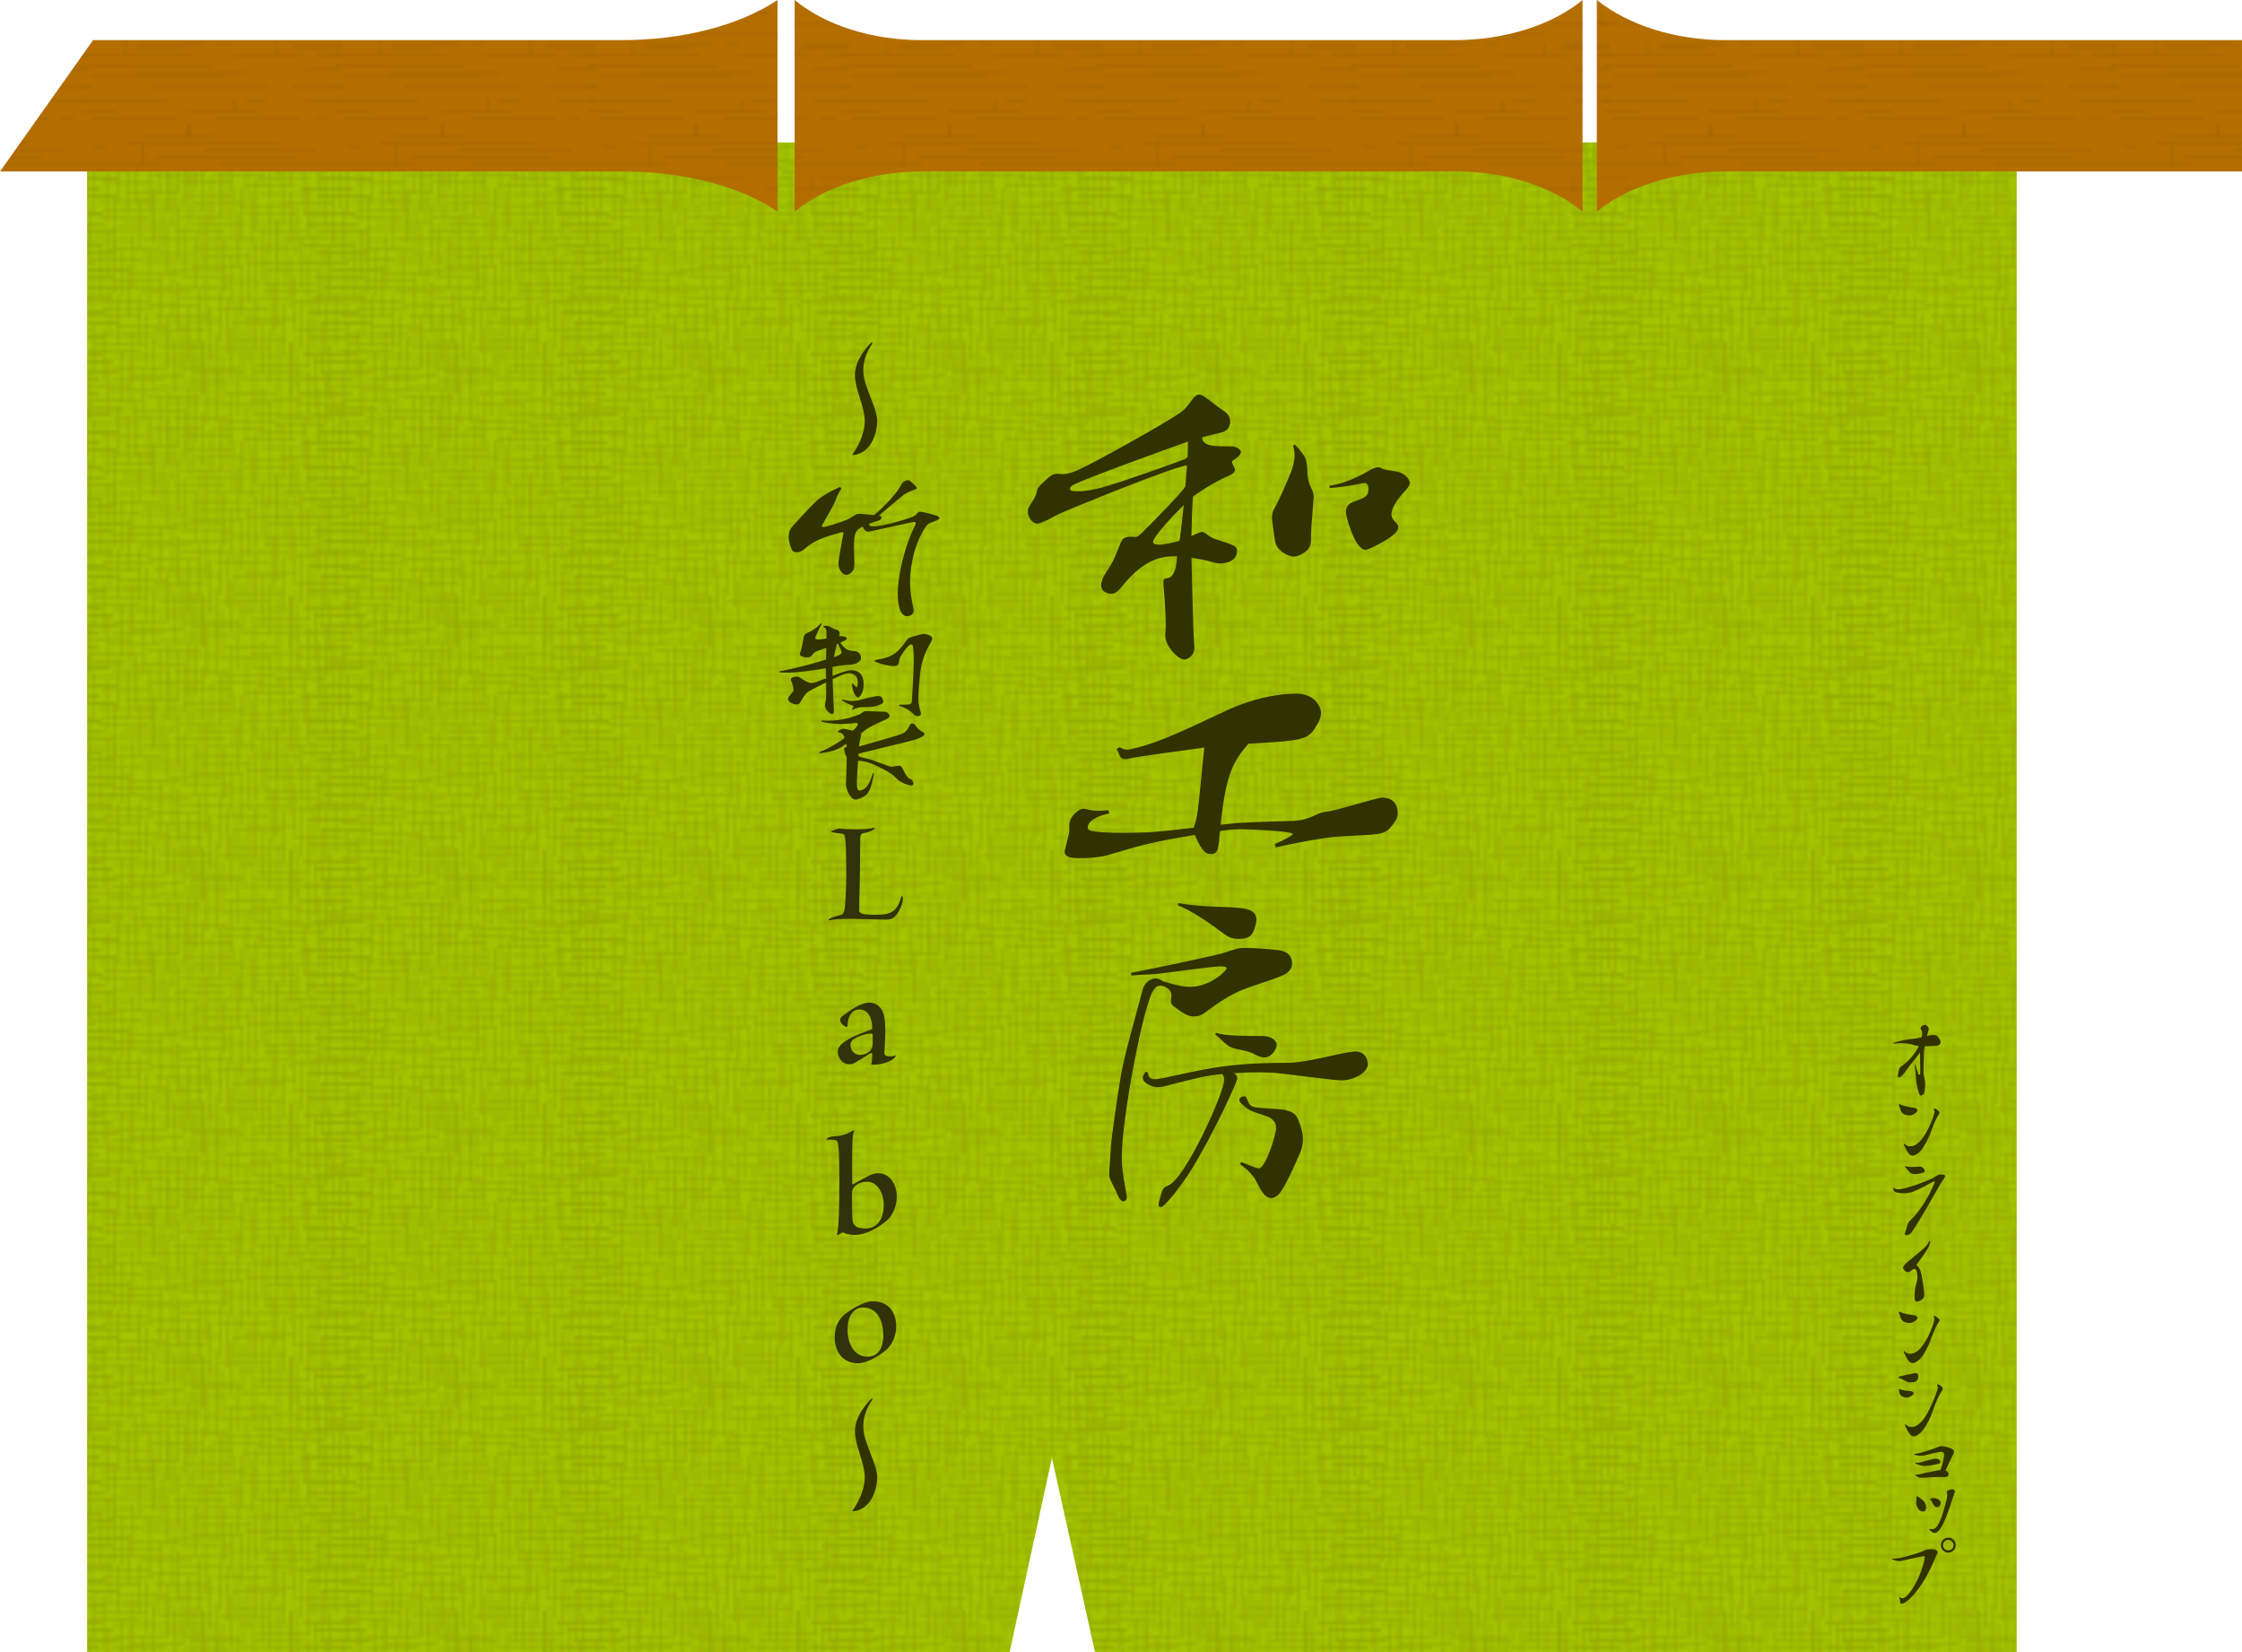 <?xml version="1.0" encoding="UTF-8"?><svg id="_レイヤー_2" xmlns="http://www.w3.org/2000/svg" xmlns:xlink="http://www.w3.org/1999/xlink" viewBox="0 0 636.42 469.03"><defs><style>.cls-1,.cls-2,.cls-3{fill:none;}.cls-4{fill:url(#_麻布);}.cls-4,.cls-5{opacity:.15;}.cls-6{fill:#b46e00;}.cls-7{fill:#32320a;}.cls-8{fill:#323200;}.cls-9{fill:#a4c300;}.cls-2{stroke:#000;stroke-linecap:square;stroke-width:.3px;}.cls-10{fill:url(#_ライン);}.cls-3{stroke:#231815;stroke-width:.5px;}</style><pattern id="_麻布" x="0" y="0" width="72" height="72" patternTransform="translate(-47.95 541.17)" patternUnits="userSpaceOnUse" viewBox="0 0 72 72"><g><rect class="cls-1" x="0" width="72" height="72"/><line class="cls-3" x1="70.33" y1="72.17" x2="85" y2="72.17"/><line class="cls-3" x1="-1.67" y1="72.17" x2="13" y2="72.17"/><g><line class="cls-3" x1="68.5" y1="7" x2="83.16" y2="7"/><line class="cls-3" x1="66.83" y1="13.67" x2="81.5" y2="13.67"/><line class="cls-3" x1="70.33" y1=".17" x2="85" y2=".17"/><line class="cls-3" x1="71.33" y1="31" x2="86" y2="31"/><line class="cls-3" x1="75.83" y1="2.83" x2="61.16" y2="2.83"/><line class="cls-3" x1="79.33" y1="8.33" x2="64.66" y2="8.33"/><line class="cls-3" x1="61.5" y1="16.51" x2="76.16" y2="16.51"/><line class="cls-3" x1="65.16" y1="65.51" x2="79.83" y2="65.51"/><line class="cls-3" x1="61.5" y1="70.18" x2="76.16" y2="70.18"/><line class="cls-3" x1="66.83" y1="68.18" x2="81.5" y2="68.18"/><line class="cls-3" x1="62.16" y1="63.18" x2="76.83" y2="63.18"/><line class="cls-3" x1="66.83" y1="54.51" x2="81.5" y2="54.51"/><line class="cls-3" x1="63.5" y1="58.84" x2="78.16" y2="58.84"/><line class="cls-3" x1="77" y1="23.33" x2="62.33" y2="23.33"/><line class="cls-3" x1="77.5" y1="26.83" x2="62.83" y2="26.83"/><line class="cls-3" x1="80.5" y1="28.83" x2="65.83" y2="28.83"/><line class="cls-3" x1="66.16" y1="18.67" x2="80.83" y2="18.67"/><line class="cls-3" x1="76.66" y1="32.84" x2="62" y2="32.84"/><line class="cls-3" x1="80.66" y1="34.84" x2="66" y2="34.84"/><line class="cls-3" x1="75" y1="37.17" x2="60.33" y2="37.17"/><line class="cls-3" x1="63.16" y1="51.51" x2="77.83" y2="51.51"/><line class="cls-3" x1="65.16" y1="47.17" x2="79.83" y2="47.17"/><line class="cls-3" x1="65.16" y1="41.84" x2="79.83" y2="41.84"/><line class="cls-3" x1="67.83" y1="44.51" x2="82.5" y2="44.51"/><line class="cls-3" x1="69.83" y1="39.51" x2="84.5" y2="39.51"/></g><g><line class="cls-3" x1="9.67" y1="5.67" x2="9.67" y2="20.33"/><line class="cls-3" x1="12.17" y1="8.67" x2="12.17" y2="23.34"/><line class="cls-3" x1="8.5" y1="18.33" x2="8.5" y2="33"/><line class="cls-3" x1="15.83" y1="18.67" x2="15.83" y2="33.34"/><line class="cls-3" x1="6.17" y1="11.67" x2="6.17" y2="26.34"/><line class="cls-3" x1="18.17" y1="8.67" x2="18.17" y2="23.34"/><line class="cls-3" x1="23.67" y1="8.67" x2="23.67" y2="23.34"/><line class="cls-3" x1="25" y1="12.33" x2="25" y2="27"/><line class="cls-3" x1="21.17" y1="3.17" x2="21.17" y2="17.83"/><line class="cls-3" x1="14.67" y1="5.17" x2="14.67" y2="19.83"/><line class="cls-3" x1="1.17" y1="11" x2="15.83" y2="11"/><line class="cls-3" x1="-3.5" y1="7" x2="11.17" y2="7"/><line class="cls-3" x1="-5.17" y1="13.67" x2="9.5" y2="13.67"/><line class="cls-3" x1="13.17" y1="7.33" x2="27.83" y2="7.33"/><line class="cls-3" x1="8" y1="9.17" x2="22.67" y2="9.17"/><line class="cls-3" x1="11.67" y1="17.34" x2="26.33" y2="17.34"/><line class="cls-3" x1="5" y1="14.83" x2="19.67" y2="14.83"/><line class="cls-3" x1="38.5" y1="10" x2="38.5" y2="24.67"/><line class="cls-3" x1="36" y1="13" x2="36" y2="27.67"/><line class="cls-3" x1="42" y1="16" x2="42" y2="30.67"/><line class="cls-3" x1="43.33" y1="23.34" x2="43.33" y2="38"/><line class="cls-3" x1="44.67" y1="16" x2="44.67" y2="30.67"/><line class="cls-3" x1="30" y1="13" x2="30" y2="27.67"/><line class="cls-3" x1="19.83" y1="16.33" x2="19.83" y2="31"/><line class="cls-3" x1="28.33" y1="6.5" x2="28.33" y2="21.17"/><line class="cls-3" x1="26.67" y1="3.17" x2="26.67" y2="17.83"/><line class="cls-3" x1="33.5" y1="8.17" x2="33.5" y2="22.84"/><line class="cls-3" x1="42" y1="14.67" x2="27.33" y2="14.67"/><line class="cls-3" x1="33.67" y1="12.67" x2="19" y2="12.67"/><line class="cls-3" x1="42.5" y1="18.17" x2="27.83" y2="18.17"/><line class="cls-3" x1="36.83" y1="22.01" x2="22.17" y2="22.01"/><line class="cls-3" x1="45.5" y1="20.17" x2="30.83" y2="20.17"/><line class="cls-3" x1="70.84" y1="1.17" x2="70.84" y2="15.83"/><line class="cls-3" x1="66.17" y1="1.17" x2="66.17" y2="15.83"/><line class="cls-3" x1="58.33" y1="1.17" x2="58.33" y2="15.83"/><line class="cls-3" x1="75.83" y1="2.83" x2="61.17" y2="2.83"/><line class="cls-3" x1="74.33" y1="5.33" x2="59.67" y2="5.33"/><line class="cls-3" x1="70.33" y1="9.84" x2="55.67" y2="9.84"/><line class="cls-3" x1="62.33" y1="8.51" x2="47.67" y2="8.51"/><line class="cls-3" x1="79.33" y1="8.33" x2="64.67" y2="8.33"/><line class="cls-3" x1="41.5" y1="2.5" x2="41.5" y2="17.17"/><line class="cls-3" x1="46" y1="5.5" x2="46" y2="20.17"/><line class="cls-3" x1="40" y1="8.5" x2="40" y2="23.17"/><line class="cls-3" x1="52.67" y1="4.84" x2="52.67" y2="19.5"/><line class="cls-3" x1="62.17" y1="8.83" x2="62.17" y2="23.5"/><line class="cls-3" x1="55" x2="55" y2="14.67"/><line class="cls-3" x1="50.16" y1="1" x2="50.16" y2="15.67"/><line class="cls-3" x1="39.83" y1="2.33" x2="54.5" y2="2.33"/><line class="cls-3" x1="47" y1="4.17" x2="61.67" y2="4.17"/><line class="cls-3" x1="38.67" y1="5.83" x2="53.33" y2="5.83"/><line class="cls-3" x1="39.5" y1="10.67" x2="54.17" y2="10.67"/><line class="cls-3" x1="45.17" y1="15.51" x2="59.83" y2="15.51"/><line class="cls-3" x1="48.83" y1="13.51" x2="63.5" y2="13.51"/><line class="cls-3" x1="36.5" y1="12.67" x2="51.17" y2="12.67"/><line class="cls-3" x1="31.5" y1="1.67" x2="31.5" y2="16.33"/><line class="cls-3" x1="29.83" y1="1" x2="29.83" y2="15.67"/><line class="cls-3" x1="23.83" y1="1.67" x2="23.83" y2="16.33"/><line class="cls-3" x1="2" y1="38.34" x2="2" y2="53"/><line class="cls-3" x1="1.5" y1="21.84" x2="1.5" y2="36.5"/><line class="cls-3" x1="2.67" y1="9.83" x2="2.67" y2="24.5"/><line class="cls-3" x1=".67" y1="7.33" x2=".67" y2="22"/><line class="cls-3" x1="-1.67" y1=".17" x2="13" y2=".17"/><line class="cls-3" x1="6.67" y1="1.83" x2="21.33" y2="1.83"/><line class="cls-3" x1="1.17" y1="4.33" x2="15.83" y2="4.33"/><line class="cls-3" x1="23.17" y1="5" x2="37.83" y2="5"/><line class="cls-3" x1="18.17" y1="3.67" x2="32.83" y2="3.67"/><line class="cls-3" x1="20.17" y1="1" x2="34.83" y2="1"/><line class="cls-3" x1="25.5" y1="9.33" x2="40.17" y2="9.33"/><line class="cls-3" x1="41.67" y1="24.17" x2="27" y2="24.17"/><line class="cls-3" x1="45.67" y1="26.17" x2="31" y2="26.17"/><line class="cls-3" x1="40" y1="28.51" x2="25.33" y2="28.51"/><line class="cls-3" x1="18.17" y1="34.34" x2="18.17" y2="49"/><line class="cls-3" x1="21.67" y1="40.34" x2="21.67" y2="55"/><line class="cls-3" x1="16" y1="36.67" x2="1.33" y2="36.67"/><line class="cls-3" x1="27" y1="40.67" x2="12.33" y2="40.67"/><line class="cls-3" x1="22.17" y1="42.5" x2="7.5" y2="42.5"/><line class="cls-3" x1="25.17" y1="44.5" x2="10.5" y2="44.5"/><line class="cls-3" x1="38" y1="25.5" x2="38" y2="40.17"/><line class="cls-3" x1="39.33" y1="31.34" x2="39.33" y2="46"/><line class="cls-3" x1="23.17" y1="26.84" x2="23.17" y2="41.5"/><line class="cls-3" x1="26.33" y1="21.5" x2="26.33" y2="36.17"/><line class="cls-3" x1="31.67" y1="29.84" x2="31.67" y2="44.5"/><line class="cls-3" x1="34.67" y1="24.34" x2="34.67" y2="39"/><line class="cls-3" x1="33" y1="24" x2="33" y2="38.67"/><line class="cls-3" x1="28.17" y1="26.34" x2="28.17" y2="41"/><line class="cls-3" x1="24.83" y1="39.84" x2="39.5" y2="39.84"/><line class="cls-3" x1="27.5" y1="41.17" x2="42.17" y2="41.17"/><line class="cls-3" x1="30.17" y1="38.51" x2="44.83" y2="38.51"/><line class="cls-3" x1="30.17" y1="33.17" x2="44.83" y2="33.17"/><line class="cls-3" x1="32.83" y1="35.84" x2="47.5" y2="35.84"/><line class="cls-3" x1="46.16" y1="33.17" x2="60.83" y2="33.17"/><line class="cls-3" x1="34.83" y1="30.84" x2="49.5" y2="30.84"/><line class="cls-3" x1="61.5" y1="16.51" x2="76.16" y2="16.51"/><line class="cls-3" x1="45.5" y1="23.51" x2="60.16" y2="23.51"/><line class="cls-3" x1="43.5" y1="21.17" x2="58.16" y2="21.17"/><line class="cls-3" x1="16.17" y1="37" x2="30.83" y2="37"/><line class="cls-3" x1="16.5" y1="35" x2="31.17" y2="35"/><line class="cls-3" x1="30.33" y1="45.84" x2="15.67" y2="45.84"/><line class="cls-3" x1="22" y1="20.84" x2="22" y2="35.5"/><line class="cls-3" x1="19.83" y1="17.33" x2="19.83" y2="32"/><line class="cls-3" x1="10.83" y1="26" x2="25.5" y2="26"/><line class="cls-3" x1="3.83" y1="24.67" x2="18.5" y2="24.67"/><line class="cls-3" x1="5.5" y1="22.67" x2="20.17" y2="22.67"/><line class="cls-3" x1="4.17" y1="20" x2="18.83" y2="20"/><line class="cls-3" x1="13.5" y1="20" x2="28.17" y2="20"/><line class="cls-3" x1="7" y1="43.67" x2="7" y2="58.34"/><line class="cls-3" x1="9.5" y1="46.67" x2="9.5" y2="61.34"/><line class="cls-3" x1="5.83" y1="56.34" x2="5.83" y2="71"/><line class="cls-3" x1="2.83" y1="54" x2="2.83" y2="68.67"/><line class="cls-3" x1="13.17" y1="56.67" x2="13.17" y2="71.34"/><line class="cls-3" x1="15.5" y1="46.67" x2="15.5" y2="61.34"/><line class="cls-3" x1="25" y1="38.33" x2="25" y2="53"/><line class="cls-3" x1="58.5" y1="60" x2="58.5" y2="74.67"/><line class="cls-3" x1="61.33" y1="47.34" x2="61.33" y2="62"/><line class="cls-3" x1="58" y1="64" x2="43.33" y2="64"/><line class="cls-3" x1="62.5" y1="68.17" x2="47.83" y2="68.17"/><line class="cls-3" x1="59.83" y1="70.17" x2="45.17" y2="70.17"/><line class="cls-3" x1="63.83" y1="66.5" x2="49.17" y2="66.5"/><line class="cls-3" x1="63.5" y1="52.5" x2="63.5" y2="67.17"/><line class="cls-3" x1="60" y1="58.5" x2="60" y2="73.17"/><line class="cls-3" x1="48.66" y1="47.84" x2="48.66" y2="62.5"/><line class="cls-3" x1="47" y1="50.5" x2="47" y2="65.17"/><line class="cls-3" x1="45" y1="56.34" x2="45" y2="71"/><line class="cls-3" x1="67.16" y1="54.33" x2="67.16" y2="69"/><line class="cls-3" x1="68.83" y1="48.33" x2="68.83" y2="63"/><line class="cls-3" x1="71.16" y1="46" x2="71.16" y2="60.67"/><line class="cls-3" x1="65.16" y1="65.51" x2="79.83" y2="65.51"/><line class="cls-3" x1="61.5" y1="70.18" x2="76.16" y2="70.18"/><line class="cls-3" x1="66.83" y1="68.18" x2="81.5" y2="68.18"/><line class="cls-3" x1="62.16" y1="63.18" x2="76.83" y2="63.18"/><line class="cls-3" x1="59.16" y1="56.51" x2="73.83" y2="56.51"/><line class="cls-3" x1="66.83" y1="54.51" x2="81.5" y2="54.51"/><line class="cls-3" x1="63.5" y1="58.84" x2="78.16" y2="58.84"/><line class="cls-3" x1="65.33" y1="64" x2="65.33" y2="78.67"/><line class="cls-3" x1="69.67" y1="61.33" x2="69.67" y2="76"/><line class="cls-3" x1="3.5" y1="48.34" x2="18.17" y2="48.34"/><line class="cls-3" x1="8.17" y1="67.67" x2="22.83" y2="67.67"/><line class="cls-3" x1="5" y1="50.84" x2="19.67" y2="50.84"/><line class="cls-3" x1="9" y1="55.34" x2="23.67" y2="55.34"/><line class="cls-3" x1="20" y1="52.34" x2="34.67" y2="52.34"/><line class="cls-3" x1=".83" y1="52.5" x2="15.5" y2="52.5"/><line class="cls-3" x1="17.67" y1="52" x2="17.67" y2="66.67"/><line class="cls-3" x1="32.33" y1="49.67" x2="17.67" y2="49.67"/><line class="cls-3" x1="34.17" y1="60.01" x2="19.5" y2="60.01"/><line class="cls-3" x1="35.83" y1="61.68" x2="21.17" y2="61.68"/><line class="cls-3" x1="34.34" y1="56.68" x2="19.67" y2="56.68"/><line class="cls-3" x1="39" y1="54.01" x2="24.33" y2="54.01"/><line class="cls-3" x1="19.33" y1="58.84" x2="19.33" y2="73.5"/><line class="cls-3" x1="12.5" y1="38" x2="12.5" y2="52.67"/><line class="cls-3" x1="10.83" y1="32.67" x2="10.83" y2="47.34"/><line class="cls-3" x1="13.83" y1="29.67" x2="13.83" y2="44.34"/><line class="cls-3" x1="8.5" y1="31.34" x2="8.5" y2="46"/><line class="cls-3" x1="4.83" y1="32.34" x2="4.83" y2="47"/><line class="cls-3" x1="6.83" y1="27.67" x2="6.83" y2="42.34"/><line class="cls-3" x1="8.17" y1="64" x2="22.83" y2="64"/><line class="cls-3" x1="1" y1="62.34" x2="15.67" y2="62.34"/><line class="cls-3" x1="2.83" y1="60.67" x2="17.5" y2="60.67"/><line class="cls-3" x1="29.5" y1="50" x2="29.5" y2="64.67"/><line class="cls-3" x1="26.49" y1="43" x2="26.49" y2="57.67"/><line class="cls-3" x1="25.83" y1="59.67" x2="25.83" y2="74.34"/><line class="cls-3" x1="33.17" y1="60" x2="33.17" y2="74.67"/><line class="cls-3" x1="23.5" y1="53" x2="23.5" y2="67.67"/><line class="cls-3" x1="35.5" y1="50" x2="35.5" y2="64.67"/><line class="cls-3" x1="31" y1="58.84" x2="31" y2="73.5"/><line class="cls-3" x1="28" y1="54.84" x2="28" y2="69.5"/><line class="cls-3" x1="28.17" y1="71" x2="42.83" y2="71"/><line class="cls-3" x1="30.17" y1="68.67" x2="44.83" y2="68.67"/><line class="cls-3" x1="37.17" y1="57.67" x2="37.17" y2="72.34"/><line class="cls-3" x1="32.5" y1="45.34" x2="32.5" y2="60"/><line class="cls-3" x1="55" y1="57.67" x2="55" y2="72.34"/><line class="cls-3" x1="48" y1="65.67" x2="48" y2="80.34"/><line class="cls-3" x1="34.17" y1="40.67" x2="34.17" y2="55.34"/><line class="cls-3" x1="28.17" y1="67.34" x2="42.83" y2="67.34"/><line class="cls-3" x1="21.17" y1="66" x2="35.83" y2="66"/><line class="cls-3" x1="13.17" y1="69.34" x2="27.83" y2="69.34"/><line class="cls-3" x1="7.83" y1="70.67" x2="22.5" y2="70.67"/><line class="cls-3" x1="22.83" y1="64" x2="37.5" y2="64"/><line class="cls-3" x1="1.5" y1="58" x2="16.17" y2="58"/><line class="cls-3" x1="10.83" y1="58" x2="25.5" y2="58"/><line class="cls-3" x1="16.5" y1="30.84" x2="31.17" y2="30.84"/><line class="cls-3" x1="7.83" y1="28" x2="22.5" y2="28"/><line class="cls-3" x1="6.67" y1="33.34" x2="21.33" y2="33.34"/><line class="cls-3" x1="-.67" y1="31" x2="14" y2="31"/><line class="cls-3" x1="47.17" y1="17.33" x2="47.17" y2="32"/><line class="cls-3" x1="50.83" y1="27.34" x2="50.83" y2="42"/><line class="cls-3" x1="52.82" y1="20" x2="52.82" y2="34.67"/><line class="cls-3" x1="58.67" y1="17.33" x2="58.67" y2="32"/><line class="cls-3" x1="60" y1="21" x2="60" y2="35.67"/><line class="cls-3" x1="56.17" y1="11.83" x2="56.17" y2="26.5"/><line class="cls-3" x1="48.67" y1="13.83" x2="48.67" y2="28.5"/><line class="cls-3" x1="46.67" y1="26.01" x2="61.33" y2="26.01"/><line class="cls-3" x1="40.33" y1="48.34" x2="40.33" y2="63"/><line class="cls-3" x1="41.67" y1="55.67" x2="41.67" y2="70.34"/><line class="cls-3" x1="38.34" y1="45.34" x2="38.34" y2="60"/><line class="cls-3" x1="43" y1="48.34" x2="43" y2="63"/><line class="cls-3" x1="65" y1="21.67" x2="65" y2="36.34"/><line class="cls-3" x1="54.83" y1="25" x2="54.83" y2="39.67"/><line class="cls-3" x1="63.33" y1="15.17" x2="63.33" y2="29.84"/><line class="cls-3" x1="67" y1="10.5" x2="67" y2="25.17"/><line class="cls-3" x1="68.51" y1="12.67" x2="68.51" y2="27.33"/><line class="cls-3" x1="70.5" y1="17.5" x2="70.5" y2="32.17"/><line class="cls-3" x1="77" y1="23.33" x2="62.33" y2="23.33"/><line class="cls-3" x1="70" y1="20.33" x2="55.33" y2="20.33"/><line class="cls-3" x1="64.33" y1="18" x2="49.67" y2="18"/><line class="cls-3" x1="68.67" y1="11.67" x2="54" y2="11.67"/><line class="cls-3" x1="77.5" y1="26.83" x2="62.83" y2="26.83"/><line class="cls-3" x1="71.83" y1="30.67" x2="57.17" y2="30.67"/><line class="cls-3" x1="80.5" y1="28.83" x2="65.83" y2="28.83"/><line class="cls-3" x1="41.83" y1="34.84" x2="41.83" y2="49.5"/><line class="cls-3" x1="44.33" y1="37.84" x2="44.33" y2="52.5"/><line class="cls-3" x1="59.67" y1="40.84" x2="59.67" y2="55.5"/><line class="cls-3" x1="46.83" y1="34.34" x2="46.83" y2="49"/><line class="cls-3" x1="37.83" y1="43" x2="52.5" y2="43"/><line class="cls-3" x1="43.5" y1="47.84" x2="58.17" y2="47.84"/><line class="cls-3" x1="66.17" y1="18.67" x2="80.83" y2="18.67"/><line class="cls-3" x1="76.67" y1="32.84" x2="62" y2="32.84"/><line class="cls-3" x1="80.67" y1="34.84" x2="66" y2="34.84"/><line class="cls-3" x1="75" y1="37.17" x2="60.33" y2="37.17"/><line class="cls-3" x1="53.17" y1="43" x2="53.17" y2="57.67"/><line class="cls-3" x1="56.67" y1="49" x2="56.67" y2="63.67"/><line class="cls-3" x1="52.67" y1="56.67" x2="52.67" y2="71.33"/><line class="cls-3" x1="50.33" y1="54.34" x2="50.33" y2="69"/><line class="cls-3" x1="60.17" y1="53.17" x2="45.5" y2="53.17"/><line class="cls-3" x1="52.17" y1="50.5" x2="37.5" y2="50.5"/><line class="cls-3" x1="41.83" y1="47.5" x2="27.17" y2="47.5"/><line class="cls-3" x1="52" y1="31.84" x2="52" y2="46.5"/><line class="cls-3" x1="39" y1="63.67" x2="39" y2="78.34"/><line class="cls-3" x1="65" y1="46.84" x2="65" y2="61.5"/><line class="cls-3" x1="58.16" y1="35.5" x2="58.16" y2="50.17"/><line class="cls-3" x1="61.33" y1="30.17" x2="61.33" y2="44.83"/><line class="cls-3" x1="54.66" y1="41.5" x2="54.66" y2="56.17"/><line class="cls-3" x1="66.66" y1="38.5" x2="66.66" y2="53.17"/><line class="cls-3" x1="69.66" y1="33" x2="69.66" y2="47.67"/><line class="cls-3" x1="68" y1="32.67" x2="68" y2="47.34"/><line class="cls-3" x1="63.16" y1="35" x2="63.16" y2="49.67"/><line class="cls-3" x1="59.83" y1="48.51" x2="74.5" y2="48.51"/><line class="cls-3" x1="63.17" y1="51.51" x2="77.83" y2="51.51"/><line class="cls-3" x1="65.16" y1="47.17" x2="79.83" y2="47.17"/><line class="cls-3" x1="65.16" y1="41.84" x2="79.83" y2="41.84"/><line class="cls-3" x1="67.83" y1="44.51" x2="82.5" y2="44.51"/><line class="cls-3" x1="69.83" y1="39.51" x2="84.5" y2="39.51"/><line class="cls-3" x1="38.17" y1="61.84" x2="52.83" y2="61.84"/><line class="cls-3" x1="42.5" y1="59.18" x2="57.16" y2="59.18"/><line class="cls-3" x1="41.83" y1="54.51" x2="56.5" y2="54.51"/><line class="cls-3" x1="26.17" y1="44.51" x2="40.83" y2="44.51"/><line class="cls-3" x1="51.16" y1="45.67" x2="65.83" y2="45.67"/><line class="cls-3" x1="51.5" y1="43.67" x2="66.16" y2="43.67"/><line class="cls-3" x1="57" y1="29.5" x2="57" y2="44.17"/><line class="cls-3" x1="54.83" y1="26" x2="54.83" y2="40.67"/><line class="cls-3" x1="48.5" y1="31.67" x2="48.5" y2="46.34"/><line class="cls-3" x1="45.83" y1="37.34" x2="60.5" y2="37.34"/><line class="cls-3" x1="48.5" y1="28.67" x2="63.17" y2="28.67"/><line class="cls-3" x1="51.5" y1="39.51" x2="66.17" y2="39.51"/><line class="cls-3" x1="68.5" y1="7" x2="83.17" y2="7"/><line class="cls-3" x1="66.83" y1="13.67" x2="81.5" y2="13.67"/><line class="cls-3" x1="3.83" y1="2.83" x2="-10.83" y2="2.83"/><line class="cls-3" x1="7.33" y1="8.33" x2="-7.33" y2="8.33"/><line class="cls-3" x1="-10.5" y1="16.51" x2="4.16" y2="16.51"/><line class="cls-3" x1="-6.83" y1="65.51" x2="7.83" y2="65.51"/><line class="cls-3" x1="-10.5" y1="70.18" x2="4.17" y2="70.18"/><line class="cls-3" x1="-5.17" y1="68.18" x2="9.5" y2="68.18"/><line class="cls-3" x1="-9.83" y1="63.18" x2="4.83" y2="63.18"/><line class="cls-3" x1="-5.17" y1="54.51" x2="9.5" y2="54.51"/><line class="cls-3" x1="-8.5" y1="58.84" x2="6.17" y2="58.84"/><line class="cls-3" x1="5" y1="23.33" x2="-9.67" y2="23.33"/><line class="cls-3" x1="5.5" y1="26.83" x2="-9.17" y2="26.83"/><line class="cls-3" x1="8.5" y1="28.83" x2="-6.17" y2="28.83"/><line class="cls-3" x1="-5.83" y1="18.67" x2="8.83" y2="18.67"/><line class="cls-3" x1="4.67" y1="32.84" x2="-10" y2="32.84"/><line class="cls-3" x1="8.67" y1="34.84" x2="-6" y2="34.84"/><line class="cls-3" x1="3" y1="37.17" x2="-11.67" y2="37.17"/><line class="cls-3" x1="-8.83" y1="51.51" x2="5.83" y2="51.51"/><line class="cls-3" x1="-6.83" y1="47.17" x2="7.83" y2="47.17"/><line class="cls-3" x1="-6.83" y1="41.84" x2="7.83" y2="41.84"/><line class="cls-3" x1="-4.17" y1="44.51" x2="10.5" y2="44.51"/><line class="cls-3" x1="-2.17" y1="39.51" x2="12.5" y2="39.51"/><line class="cls-3" x1="13" y1="64.84" x2="13" y2="79.5"/><line class="cls-3" x1="10.33" y1="62.5" x2="10.33" y2="77.17"/><line class="cls-3" x1="63.33" y1="68.34" x2="63.33" y2="83"/><line class="cls-3" x1="60.83" y1="67.67" x2="60.83" y2="82.34"/><line class="cls-3" x1="37.5" y1="68.34" x2="37.5" y2="83"/><line class="cls-3" x1="68.67" y1="68.34" x2="68.67" y2="83"/><line class="cls-3" x1="43.17" y1="66.5" x2="43.17" y2="81.17"/><line class="cls-3" x1="16.83" y1="67.67" x2="16.83" y2="82.34"/><line class="cls-3" x1="1.83" y1="67.5" x2="1.83" y2="82.17"/><line class="cls-3" x1="6.83" y1="65.5" x2="6.83" y2="80.17"/><line class="cls-3" x1="34.83" y1="68.34" x2="34.83" y2="83"/><line class="cls-3" x1="58.5" y1="60" x2="58.5" y2="74.67"/><line class="cls-3" x1="33.17" y1="60" x2="33.17" y2="74.67"/></g><g><line class="cls-3" x1="3.83" y1="2.83" x2="-10.83" y2="2.83"/><line class="cls-3" x1="2.33" y1="5.33" x2="-12.33" y2="5.33"/><line class="cls-3" x1="7.33" y1="8.33" x2="-7.33" y2="8.33"/><line class="cls-3" x1="-10.5" y1="16.51" x2="4.17" y2="16.51"/><line class="cls-3" x1="-6.83" y1="65.51" x2="7.83" y2="65.51"/><line class="cls-3" x1="-10.5" y1="70.18" x2="4.17" y2="70.18"/><line class="cls-3" x1="-5.17" y1="68.18" x2="9.5" y2="68.18"/><line class="cls-3" x1="-9.83" y1="63.18" x2="4.83" y2="63.18"/><line class="cls-3" x1="-12.83" y1="56.51" x2="1.83" y2="56.51"/><line class="cls-3" x1="-5.17" y1="54.51" x2="9.5" y2="54.51"/><line class="cls-3" x1="-8.5" y1="58.84" x2="6.17" y2="58.84"/><line class="cls-3" x1="5" y1="23.33" x2="-9.67" y2="23.33"/><line class="cls-3" x1="5.5" y1="26.83" x2="-9.17" y2="26.83"/><line class="cls-3" x1="8.5" y1="28.83" x2="-6.17" y2="28.83"/><line class="cls-3" x1="-5.83" y1="18.67" x2="8.83" y2="18.67"/><line class="cls-3" x1="4.67" y1="32.84" x2="-10" y2="32.84"/><line class="cls-3" x1="8.67" y1="34.84" x2="-6" y2="34.84"/><line class="cls-3" x1="3" y1="37.17" x2="-11.67" y2="37.17"/><line class="cls-3" x1="-12.17" y1="48.51" x2="2.5" y2="48.51"/><line class="cls-3" x1="-8.83" y1="51.51" x2="5.83" y2="51.51"/><line class="cls-3" x1="-6.83" y1="47.17" x2="7.83" y2="47.17"/><line class="cls-3" x1="-6.83" y1="41.84" x2="7.83" y2="41.84"/><line class="cls-3" x1="-4.17" y1="44.51" x2="10.5" y2="44.51"/><line class="cls-3" x1="-2.17" y1="39.51" x2="12.5" y2="39.51"/><line class="cls-3" x1="-3.5" y1="7" x2="11.17" y2="7"/><line class="cls-3" x1="-5.17" y1="13.67" x2="9.5" y2="13.67"/></g><g><line class="cls-3" x1="58.5" y1="-12" x2="58.5" y2="2.67"/><line class="cls-3" x1="60" y1="-13.5" x2="60" y2="1.17"/><line class="cls-3" x1="65.33" y1="-8" x2="65.33" y2="6.67"/><line class="cls-3" x1="69.67" y1="-10.67" x2="69.67" y2="4"/><line class="cls-3" x1="19.33" y1="-13.17" x2="19.33" y2="1.5"/><line class="cls-3" x1="25.83" y1="-12.33" x2="25.83" y2="2.33"/><line class="cls-3" x1="33.17" y1="-12" x2="33.17" y2="2.67"/><line class="cls-3" x1="31" y1="-13.17" x2="31" y2="1.5"/><line class="cls-3" x1="37.17" y1="-14.33" x2="37.17" y2=".33"/><line class="cls-3" x1="55" y1="-14.33" x2="55" y2=".33"/><line class="cls-3" x1="48" y1="-6.33" x2="48" y2="8.33"/><line class="cls-3" x1="39" y1="-8.33" x2="39" y2="6.33"/><line class="cls-3" x1="13" y1="-7.17" x2="13" y2="7.5"/><line class="cls-3" x1="10.33" y1="-9.5" x2="10.33" y2="5.17"/><line class="cls-3" x1="63.33" y1="-3.67" x2="63.33" y2="11"/><line class="cls-3" x1="60.83" y1="-4.33" x2="60.83" y2="10.33"/><line class="cls-3" x1="37.5" y1="-3.67" x2="37.5" y2="11"/><line class="cls-3" x1="68.67" y1="-3.67" x2="68.67" y2="11"/><line class="cls-3" x1="43.17" y1="-5.5" x2="43.17" y2="9.17"/><line class="cls-3" x1="16.83" y1="-4.33" x2="16.83" y2="10.33"/><line class="cls-3" x1="1.83" y1="-4.5" x2="1.83" y2="10.17"/><line class="cls-3" x1="6.83" y1="-6.5" x2="6.83" y2="8.17"/><line class="cls-3" x1="34.83" y1="-3.67" x2="34.83" y2="11"/><line class="cls-3" x1="58.5" y1="-12" x2="58.5" y2="2.67"/><line class="cls-3" x1="33.17" y1="-12" x2="33.17" y2="2.67"/></g></g></pattern><pattern id="_ライン" x="0" y="0" width="72" height="72" patternTransform="translate(-47.95 541.17)" patternUnits="userSpaceOnUse" viewBox="0 0 72 72"><g><rect class="cls-1" x="0" width="72" height="72"/><line class="cls-2" x1="29.44" y1="73.63" x2="29.44" y2="70.13"/><g><line class="cls-2" x1="71" y1="9.62" x2="93.69" y2="9.62"/><line class="cls-2" x1="78.19" y1="13.88" x2="71" y2="13.88"/><line class="cls-2" x1="71" y1="25.38" x2="94.94" y2="25.38"/><line class="cls-2" x1="71" y1="34.62" x2="101.69" y2="34.62"/><line class="cls-2" x1="71" y1="50.38" x2="102.94" y2="50.38"/><line class="cls-2" x1="71" y1="59.12" x2="73.69" y2="59.12"/><line class="cls-2" x1="71" y1="53.38" x2="107.69" y2="53.38"/><line class="cls-2" x1="81.19" y1="41.88" x2="71" y2="41.88"/><line class="cls-2" x1="71" y1="66.38" x2="81.19" y2="66.38"/><line class="cls-2" x1="71" y1="63.38" x2="95.19" y2="63.38"/></g><g><line class="cls-2" x1="-1" y1="9.62" x2="21.69" y2="9.62"/><line class="cls-2" x1="11.94" y1="3.88" x2="55.69" y2="3.88"/><line class="cls-2" x1="16.19" y1="9.62" x2="16.19" y2="3.88"/><line class="cls-2" x1="34.44" y1="5.62" x2="65.94" y2="5.62"/><line class="cls-2" x1="20.44" y1="7.38" x2="59.94" y2="7.38"/><line class="cls-2" x1="48.94" y1="16.88" x2="69.19" y2="16.88"/><line class="cls-2" x1="62.19" y1="16.88" x2="62.19" y2="13.38"/><line class="cls-2" x1="70.69" y1="13.88" x2="64.44" y2="13.88"/><line class="cls-2" x1="6.19" y1="13.88" x2="-1" y2="13.88"/><line class="cls-2" x1="4.94" y1="16.88" x2="29.19" y2="16.88"/><line class="cls-2" x1="38.19" y1="9.62" x2="71.19" y2="9.62"/><line class="cls-2" x1="18.94" y1="13.88" x2="43.19" y2="13.88"/><line class="cls-2" x1="51.44" y1="22.12" x2="73" y2="22.12"/><line class="cls-2" x1="51.19" y1="23.38" x2="73" y2="23.38"/><line class="cls-2" x1="7.19" y1="22.12" x2="25.94" y2="22.12"/><line class="cls-2" x1="6.94" y1="23.38" x2="19.44" y2="23.38"/><line class="cls-2" x1="21.69" y1="19.12" x2="45.94" y2="19.12"/><line class="cls-2" x1="33.44" y1="25.38" x2="53.69" y2="25.38"/><line class="cls-2" x1="46.69" y1="25.38" x2="46.69" y2="21.88"/><line class="cls-2" x1="-1" y1="25.38" x2="22.94" y2="25.38"/><line class="cls-2" x1="3.94" y1="25.38" x2="3.94" y2="21.88"/><line class="cls-2" x1="57.94" y1="25.38" x2="70.44" y2="25.38"/><line class="cls-2" x1="29.69" y1="22.12" x2="33.44" y2="22.12"/><line class="cls-2" x1="-1" y1="34.62" x2="29.69" y2="34.62"/><line class="cls-2" x1="19.94" y1="28.88" x2="63.69" y2="28.88"/><line class="cls-2" x1="24.19" y1="34.62" x2="24.19" y2="28.88"/><line class="cls-2" x1="42.44" y1="30.62" x2="73" y2="30.62"/><line class="cls-2" x1="28.44" y1="32.38" x2="67.94" y2="32.38"/><line class="cls-2" x1="56.94" y1="41.88" x2="73" y2="41.88"/><line class="cls-2" x1="70.19" y1="41.88" x2="70.19" y2="38.38"/><line class="cls-2" x1="55.94" y1="38.88" x2="53.94" y2="38.88"/><line class="cls-2" x1="14.19" y1="38.88" x2="7.94" y2="38.88"/><line class="cls-2" x1="12.94" y1="41.88" x2="37.19" y2="41.88"/><line class="cls-2" x1="46.69" y1="34.62" x2="73" y2="34.62"/><line class="cls-2" x1="26.94" y1="38.88" x2="51.19" y2="38.88"/><line class="cls-2" x1="59.44" y1="47.12" x2="73" y2="47.12"/><line class="cls-2" x1="59.19" y1="48.38" x2="73" y2="48.38"/><line class="cls-2" x1="15.19" y1="47.12" x2="33.94" y2="47.12"/><line class="cls-2" x1="14.94" y1="48.38" x2="27.44" y2="48.38"/><line class="cls-2" x1="29.69" y1="44.12" x2="53.94" y2="44.12"/><line class="cls-2" x1="41.44" y1="50.38" x2="61.69" y2="50.38"/><line class="cls-2" x1="54.69" y1="50.38" x2="54.69" y2="46.88"/><line class="cls-2" x1="-1" y1="50.38" x2="30.94" y2="50.38"/><line class="cls-2" x1="11.94" y1="50.38" x2="11.94" y2="46.88"/><line class="cls-2" x1="65.94" y1="50.38" x2="73" y2="50.38"/><line class="cls-2" x1="37.69" y1="47.12" x2="41.44" y2="47.12"/><line class="cls-2" x1="-1" y1="59.12" x2="1.69" y2="59.12"/><line class="cls-2" x1="-1" y1="53.38" x2="35.69" y2="53.38"/><line class="cls-2" x1="14.44" y1="55.12" x2="45.94" y2="55.12"/><line class="cls-2" x1="1.75" y1="56.88" x2="39.94" y2="56.88"/><line class="cls-2" x1="28.94" y1="66.38" x2="49.19" y2="66.38"/><line class="cls-2" x1="42.19" y1="66.38" x2="42.19" y2="62.88"/><line class="cls-2" x1="51.69" y1="63.38" x2="45.44" y2="63.38"/><line class="cls-2" x1="9.19" y1="41.88" x2="-1" y2="41.88"/><line class="cls-2" x1="-1" y1="66.38" x2="9.19" y2="66.38"/><line class="cls-2" x1="18.69" y1="59.12" x2="51.69" y2="59.12"/><line class="cls-2" x1="-1" y1="63.38" x2="23.19" y2="63.38"/><line class="cls-2" x1="58.94" y1="59.12" x2="73" y2="59.12"/><line class="cls-2" x1="37.44" y1="68.63" x2="61.44" y2="68.63"/><line class="cls-2" x1="62.44" y1="63.38" x2="73" y2="63.38"/><line class="cls-2" x1="1.69" y1="68.63" x2="25.94" y2="68.63"/><line class="cls-2" x1="29.44" y1="73.63" x2="29.44" y2="70.13"/><line class="cls-2" x1="62.44" y1="54.88" x2="73" y2="54.88"/><line class="cls-2" x1="65.19" y1="68.63" x2="68.94" y2="68.63"/><line class="cls-2" x1="16.19" y1="1.62" x2="36.44" y2="1.62"/><line class="cls-2" x1="29.44" y1="1.62" x2="29.44" y2="-1.88"/><line class="cls-2" x1="2.69" y1="4.12" x2="6.44" y2="4.12"/></g><g><line class="cls-2" x1="-20.56" y1="22.12" x2="1" y2="22.12"/><line class="cls-2" x1="-20.81" y1="23.38" x2="1" y2="23.38"/><line class="cls-2" x1="-29.56" y1="30.62" x2="1" y2="30.62"/><line class="cls-2" x1="-15.06" y1="41.88" x2="1" y2="41.88"/><line class="cls-2" x1="-25.31" y1="34.62" x2="1" y2="34.62"/><line class="cls-2" x1="-12.56" y1="47.12" x2="1" y2="47.12"/><line class="cls-2" x1="-12.81" y1="48.38" x2="1" y2="48.38"/><line class="cls-2" x1="-6.06" y1="50.38" x2="1" y2="50.38"/><line class="cls-2" x1="-13.06" y1="59.12" x2="1" y2="59.12"/><line class="cls-2" x1="-9.56" y1="63.38" x2="1" y2="63.38"/><line class="cls-2" x1="-9.56" y1="54.88" x2="1" y2="54.88"/></g><line class="cls-2" x1="29.44" y1="1.62" x2="29.44" y2="-1.88"/></g></pattern></defs><g id="_レイヤー_2-2"><g id="_レイヤー_2-2"><g><polygon class="cls-9" points="24.73 40.42 24.73 469.03 286.58 469.03 298.6 413.79 310.85 469.03 572.46 469.03 572.46 40.42 24.73 40.42"/><polygon class="cls-4" points="24.73 40.42 24.73 469.03 286.58 469.03 298.6 413.79 310.85 469.03 572.46 469.03 572.46 40.42 24.73 40.42"/><path class="cls-6" d="M453.28,0c9.12,7.25,22.4,11.39,36.47,11.39h146.67V48.67h-146.67c-14.07,0-27.61,4.14-36.47,11.39V0h0Zm-185.57,48.67h145.51c13.99,0,27.2,4.14,36.01,11.39V0c-8.81,7.25-22.28,11.39-36.27,11.39h-146.06m140.19,0h-145.51c-13.99,0-27.2-4.14-36.01-11.39V60.06c8.81-7.25,22.28-11.39,36.27-11.39h146.06M0,48.67H176.93c17.1,0,33.16,4.14,43.78,11.39V0c-10.88,7.25-26.94,11.39-44.04,11.39H26.42S0,48.67,0,48.67ZM453.28,0c9.12,7.25,22.4,11.39,36.47,11.39h146.67V48.67h-146.67c-14.07,0-27.61,4.14-36.47,11.39V0h0Zm-185.57,48.67h145.51c13.99,0,27.2,4.14,36.01,11.39V0c-8.81,7.25-22.28,11.39-36.27,11.39h-146.06m140.19,0h-145.51c-13.99,0-27.2-4.14-36.01-11.39V60.06c8.81-7.25,22.28-11.39,36.27-11.39h146.06M0,48.67H176.93c17.1,0,33.16,4.14,43.78,11.39V0c-10.88,7.25-26.94,11.39-44.04,11.39H26.42S0,48.67,0,48.67Z"/><g class="cls-5"><path class="cls-10" d="M453.28,0c9.12,7.25,22.4,11.39,36.47,11.39h146.67V48.67h-146.67c-14.07,0-27.61,4.14-36.47,11.39V0h0Zm-185.57,48.67h145.51c13.99,0,27.2,4.14,36.01,11.39V0c-8.81,7.25-22.28,11.39-36.27,11.39h-146.06m140.19,0h-145.51c-13.99,0-27.2-4.14-36.01-11.39V60.06c8.81-7.25,22.28-11.39,36.27-11.39h146.06M0,48.67H176.93c17.1,0,33.16,4.14,43.78,11.39V0c-10.88,7.25-26.94,11.39-44.04,11.39H26.42S0,48.67,0,48.67ZM453.28,0c9.12,7.25,22.4,11.39,36.47,11.39h146.67V48.67h-146.67c-14.07,0-27.61,4.14-36.47,11.39V0h0Zm-185.57,48.67h145.51c13.99,0,27.2,4.14,36.01,11.39V0c-8.81,7.25-22.28,11.39-36.27,11.39h-146.06m140.19,0h-145.51c-13.99,0-27.2-4.14-36.01-11.39V60.06c8.81-7.25,22.28-11.39,36.27-11.39h146.06M0,48.67H176.93c17.1,0,33.16,4.14,43.78,11.39V0c-10.88,7.25-26.94,11.39-44.04,11.39H26.42S0,48.67,0,48.67Z"/></g><g><path class="cls-8" d="M537.45,296.06c1.58-.61,4.05-1.07,5.6-1.21,.68-.05,1.58-.24,2.47-.46,.02-.15,.12-.85,.12-.99,0-.46-.12-.83-.29-1.07-.12-.19-.17-.39-.17-.53,0-.56,1.02-.9,1.24-.9,.46,0,1.09,.73,1.09,1.12,0,.31-.46,1.72-.53,2.04,.46-.1,1.29-.27,1.92-.27,.97,0,1.29,.54,1.77,1.34,.12,.22,.19,.44,.19,.65,0,.58-.49,1.02-1.19,1.07-.82,.07-2.09,.12-3.32,.12-.1,.58-.17,1.09-.19,1.36-.05,1.02-.17,4.78-.17,5.44s.12,1.67,.32,2.45c.12,.51,.17,.97,.17,1.46v.27c-.1,2.4-.32,2.57-.68,2.81-.19,.15-.36,.2-.51,.2-.19,0-.36-.12-.46-.37-.1-.22-.87-2.45-.97-4.56,0-.48-.12-2.26-.36-3.71l.24-.07c.17,.8,.58,2.06,.78,2.52,.1,.19,.22,.29,.34,.29s.22-.14,.24-.41c0-.49-.07-4.44-.07-5.92-1.09,1.53-2.47,3.11-3.83,4.97-.17,.27-1.48,2.11-2.13,2.11-.19,0-.34-.12-.34-.44v-.1c.27-2.06,.56-2.3,.99-2.6,1.94-1.36,3.83-3.37,4.97-5.78-.63-.05-1.14-.12-1.41-.24-.63-.29-2.26-.56-3.81-.56-.7,0-1.38,.05-1.94,.2l-.07-.22h0Z"/><path class="cls-8" d="M539.22,313.36c.75,.61,3.03,.9,4.08,1.07,.53,.07,1,.34,1,.7,0,.17-.07,.32-.24,.51-.61,.68-1.48,.97-2.06,.97-.34,0-.75-.07-1.29-.24-.58-.22-.92-.58-1.19-1.24-.15-.39-.32-.99-.51-1.55l.22-.22h-.01Zm9.85,1.24c.17,.05,1.48,.65,1.48,1.24,0,.27-.22,.49-.49,.95-.75,1.29-1.31,2.77-1.65,3.69-.49,1.24-.8,2.21-1.5,3.52-1.14,2.13-1.65,2.84-2.98,3.69-.36,.24-.7,.34-.97,.34-.49,0-.83-.24-1.07-.51-.44-.48-1.33-2.11-1.53-2.81l.24-.1c.41,.63,1.21,.75,1.65,.75,.32,0,.61-.05,.85-.12,3.37-1.02,6.02-8.76,6.02-9.66,0-.27-.07-.51-.22-.75l.17-.22h0Z"/><path class="cls-8" d="M537.67,337.1c.15,.34,.61,.48,1.12,.48,2.14,0,8.44-2.43,9.9-3.2,.34-.17,.99-.63,1.31-.8,.24-.12,.44-.2,.83-.2,.9,0,1.33,.15,1.33,.44,0,.15-.1,.36-.32,.65-.87,1.19-3.47,5.87-4.27,7.26-1.02,1.75-3.57,6.19-4.8,7.86-.19,.29-.7,1-1.67,1-.24,0-.41-.12-.41-.34,0-.12,.66-2.16,.78-2.57,.17-.56,.51-1.07,.87-1.38,1.62-1.38,3.59-4.37,4.08-5.17,1.36-2.23,2.77-5.26,2.77-5.68,0-.1-.05-.12-.12-.12s-.19,.05-.34,.1c-.63,.27-3.98,2.28-5.8,2.86-.95,.31-1.65,.44-2.47,.44-.61,0-1.67-.12-2.26-.31-.51-.17-.73-.44-.73-.95,0-.1,0-.22,.02-.34l.19-.02h-.01Zm3.2-6.12c.34,.19,.97,.27,1.65,.27,.9,0,1.92-.12,2.43-.12,.92,0,1.43,1,1.43,1.19,0,.31-.39,.51-.68,.61-.27,.1-1.58,.34-2.09,.34s-.97-.1-1.24-.31c-.39-.29-.97-1.02-1.65-1.77l.15-.19v-.02Z"/><path class="cls-8" d="M547.91,352.27c-.07,.85-.27,1.41-.9,2.47-.36,.63-1.92,2.84-3.01,4.29,.95,.88,1.14,1.58,1.41,2.64,.24,1.04,.82,5,.82,5.75,0,.61-.15,1-.48,1.29,0,0-.87,.73-1.53,.73-.75,0-.75-.65-.75-1.36s.07-2.57,.49-3.71c.22-.68,.34-1.29,.34-1.82,0-.68-.12-2.38-.85-2.38-.17,0-.39,.07-.58,.22-.53,.51-.97,.7-1.33,.7-.68,0-1.33-.8-1.33-1.21,0-.34,.24-.65,.61-1.07,.58-.63,5.05-4.12,5.99-5.19,.34-.41,.7-.95,.87-1.38l.24,.03h0Z"/><path class="cls-8" d="M539.22,372.26c.75,.61,3.03,.9,4.08,1.07,.53,.07,1,.34,1,.71,0,.17-.07,.31-.24,.51-.61,.68-1.48,.97-2.06,.97-.34,0-.75-.07-1.29-.24-.58-.22-.92-.58-1.19-1.24-.15-.39-.32-1-.51-1.55l.22-.22h-.01Zm9.85,1.23c.17,.05,1.48,.66,1.48,1.24,0,.27-.22,.48-.49,.95-.75,1.29-1.31,2.77-1.65,3.69-.49,1.24-.8,2.21-1.5,3.52-1.14,2.13-1.65,2.84-2.98,3.69-.36,.24-.7,.34-.97,.34-.49,0-.83-.24-1.07-.51-.44-.49-1.33-2.11-1.53-2.81l.24-.1c.41,.63,1.21,.75,1.65,.75,.32,0,.61-.05,.85-.12,3.37-1.02,6.02-8.76,6.02-9.66,0-.27-.07-.51-.22-.75l.17-.22h0Z"/><path class="cls-8" d="M538.93,390.8c1.14-.36,4.59-1.07,4.83-1.07,.51,0,.8,.48,.8,.95,0,.19-.1,1.24-.92,1.53-.41,.12-1.31,.17-1.46,.17-.53,0-.87-.2-1.17-.32s-1.21-.73-2.09-.99v-.27h.01Zm.27,3.4c.75,.51,2.18,.56,3.06,.66,.49,.05,.97,.24,.97,.58,0,.51-1.14,1.26-2.04,1.26-.27,0-.58-.05-.92-.2-.78-.31-1.09-.63-1.26-2.16l.19-.15h0Zm1.72,10.08c.58,.7,1.33,.78,1.75,.78,1.19,0,3.28-.92,5.75-6.6,.46-1.09,1.65-3.76,1.65-4.61,0-.27-.07-.51-.22-.75l.17-.22c.12,.05,1.48,.63,1.48,1.26,0,.27-.22,.48-.49,.95-.75,1.26-1.41,2.77-1.75,3.66-.49,1.26-1.02,3.11-1.72,4.42-1.14,2.13-1.94,3.35-3.28,4.2-.36,.24-.7,.34-1,.34-.46,0-.8-.27-1.04-.54-.44-.46-1.33-2.09-1.53-2.79l.22-.1h.01Z"/><path class="cls-8" d="M543.39,412.72c1.62-.2,4.2-1.04,6.02-1.72,.85-.32,1.14-.51,1.7-.51,.61,0,1.79,.27,2.43,.51,.75,.29,1.14,.61,1.14,1.09,0,.24-.1,.51-.29,.85-.46,.78-1.38,2.86-2.13,4.49,.24,0,.85,.44,.85,.92,0,.92-.78,.92-1.02,.92-.36,0-.9-.03-1.67-.03-.39,0-.83,0-1.33,.03-.83,.02-2.86,.19-3.59,.19-.78,0-.97-.12-1.75-.68l.07-.24c.53,.07,.75,.02,2.6-.44,.95-.22,4.05-.85,4.42-.85,.83-2.33,1.02-3.83,1.02-4.42,0-.75-.85-.75-.92-.75-.63,0-3.78,.85-4.49,.99-.41,.1-.85,.17-1.26,.17s-.8-.07-1.79-.29l.02-.24h-.03Zm.36,2.44c.17,.02,.32,.05,.49,.05,.51,0,1-.12,1.36-.24,.75-.2,2.11-.61,2.74-.75,.51-.12,.85-.17,1.14-.17,1.24,0,1.29,.8,1.29,.92,0,.24-.15,.44-.49,.53-.63,.19-2.77,.61-3.98,.61-.83,0-1.77-.34-2.62-.7l.07-.24h0Z"/><path class="cls-8" d="M544.27,424.73c2.16,1.31,2.47,2.11,2.47,3.15,0,.29-.02,1.16-.85,1.16-1.6,0-1.97-2.21-1.97-2.33,0-.29,.07-1.29,.12-1.89l.22-.1h.01Zm3.52,9.23c.27,.05,.49,.1,.68,.1,1.02,0,1.75-1.24,2.33-2.57,.85-1.99,1.96-6.4,1.96-7.06,0-.29-.05-.51-.12-.68-.02-.07-.05-.12-.05-.19,0-.17,.12-.36,.44-.51,.29-.14,.8-.34,1.16-.34s.75,.41,.75,.63c0,.15-.07,.32-.19,.56-.27,.58-1.84,6.14-3.13,8.54-.46,.92-1.43,2.69-2.45,2.69-.24,0-.49-.1-.78-.31-.24-.17-.53-.46-.73-.63l.12-.22h.01Zm.15-8.55c.24-.15,.56-.2,.87-.2,.85,0,2.09,.46,2.09,1.43,0,.58-.51,1.19-1.07,1.19-.61,0-1.14-.9-1.29-1.24-.17-.41-.41-.78-.66-.97l.05-.22h0Z"/><path class="cls-8" d="M537.16,442.4c1.33,.05,2.21-.17,3.81-.58,1.21-.32,3.76-1,5.26-1.7,.46-.22,.83-.39,2.21-.39,.61,0,.83,.03,1.17,.29,.29,.22,.44,.37,.44,.58,0,.14-.07,.31-.22,.56-.32,.51-.95,2.38-2.21,4.8-2.89,5.75-6.41,9.24-7.81,9.24-.24,0-.39-.1-.41-.29-.05-.61-.02-.85-.27-1.41l.19-.15c.22,.22,.44,.32,.68,.32,1.33,0,3.37-3.28,4.37-5.41,1.29-2.74,2.01-5.61,2.01-6.19,0-.27-.1-.36-.34-.36-.32,0-6.02,1.26-6.28,1.33-.22,.05-.46,.07-.68,.07-.58,0-1.38-.27-1.97-.48l.05-.24h0Zm18-3.82c0,1.19-.95,2.11-2.11,2.11s-2.11-.92-2.11-2.11,.95-2.13,2.11-2.13,2.11,.92,2.11,2.13Zm-.63,0c0-.82-.66-1.5-1.48-1.5s-1.5,.65-1.5,1.5,.66,1.48,1.5,1.48,1.48-.66,1.48-1.48Z"/></g><g><path class="cls-8" d="M330.26,165.26c0-1.27,.51-.93,1.35-1.18,1.01-.25,2.11-1.52,2.37-4.57,0-.34,.08-.85,.17-1.61-3.55,0-8.8,0-15.65,8.54-.93,1.1-1.78,2.12-3.04,2.12-.25,0-2.88-.17-2.88-2.45,0-.93,.42-2.2,1.44-3.72,.93-1.35,1.78-2.79,2.54-4.48,.68-1.61,1.44-3.72,1.95-4.57,.42-.68,1.35-1.01,2.45-1.01l1.27,.08c.51,0,.85-.17,1.69-.93,1.86-1.78,11.76-11.84,12.52-13.36l.51-6c-3.13,0-35.35,13.19-36.54,13.87-1.27,.59-3.04,1.69-4.23,2.11-.76,.34-1.35,.51-1.78,.51-1.35,0-2.62-1.78-2.62-3.38,0-.51,.08-1.01,.42-1.52,1.01-1.61,1.78-2.71,2.03-3.89s.51-1.61,1.52-2.54c2.71-2.54,3.04-2.79,4.57-2.79l1.44,.08c1.01,0,2.37-.34,4.14-1.1,4.57-2.03,23.94-12.77,29.26-16.41,1.44-1.02,2.37-2.45,3.38-3.81,.68-.85,1.27-1.27,1.86-1.27,.34,0,.68,.17,1.02,.34,1.86,1.1,3.81,2.88,5.58,4.06,.93,.59,2.2,1.44,2.2,3.38,0,1.18-.59,2.62-2.62,3.04-.59,.17-3.38,.76-5.41,1.35,.08,.17,.17,.42,.17,.68,.85,1.86,3.21,1.86,8.2,1.86,1.52,0,2.71,1.01,2.71,1.61s-.68,1.44-2.2,2.37c-.25,.17-.34,.34-.34,.51,0,.34,.85,1.78,.85,2.12,0,.68-.51,1.27-2.2,1.95-1.78,.68-6.51,3.3-9.73,5.75-.25,2.88-.34,7.1-.42,11.16,.51-.25,2.54-1.18,2.88-1.18,.51,0,1.02,.25,1.69,.85,.85,.68,1.86,1.1,3.21,1.52,4.23,1.35,5.16,1.69,5.16,2.96,0,3.21-3.55,3.64-4.82,3.64-.85,0-1.78-.25-3.21-.68-1.27-.34-3.04-.68-4.91-.93,0,.42,.51,21.91,.76,24.36,0,.34,.08,.68,.08,1.02,0,2.54-2.03,3.47-2.88,3.47-1.78,0-5.41-3.81-5.41-6.85,0-.42,.17-2.11,.17-2.54,0-3.64-.51-10.32-.68-11.93v-.61Zm-17.41-26.9c5.16-1.35,21.74-7.36,23.26-7.95,.34-.08,.68-.34,1.02-.76,.08-1.61,.08-3.04,.08-4.31-6.43,2.28-28,10.07-32.48,12.26-.68,.34-1.01,.76-1.01,1.1,0,.76,1.01,.76,2.2,.76,2.54,0,4.82-.59,6.94-1.1h0Zm21.99,15.14c.42-2.96,.85-6.68,1.18-10.15-2.28,2.2-8.71,8.97-8.71,10.49,0,.51,.51,.68,1.69,.76,.85,.08,4.23-.59,5.84-1.1Zm37.3-.42c0,1.61-.42,2.96-2.37,4.06-1.02,.59-1.78,.85-2.45,.85-1.27,0-4.74-1.35-5.33-4.14-.25-1.27-.93-6.26-.93-6.94,0-1.27,.42-2.28,.85-2.88,.51-.76,3.13-6.43,4.57-10.07,.85-2.28,1.44-4.91,.59-7.44l.51-.34c.59,.59,1.95,2.12,2.71,3.38,1.18,2.03,.42,4.31,1.27,7.36,.34,1.35,1.35,2.45,1.35,4.14,0,.25-.76,9.05-.76,10.74v1.27h-.01Zm5.24-15.21c5.84-.76,11.08-4.31,12.26-4.82,.68-.25,1.1-.42,1.52-.42,.34,0,.68,.08,1.1,.34,.85,.42,2.37,.59,3.47,.76,3.89,.42,4.48,3.13,4.48,3.3,0,.51-.34,1.02-.76,1.61-.85,1.1-3.04,3.13-4.06,5.58-.25,.68-.42,1.27-.42,1.69,0,1.18,.76,1.86,1.27,2.45,.51,.51,.68,.93,.68,1.35,0,1.1-1.52,2.28-2.88,3.21-.59,.34-5.16,3.13-6.43,3.13-3.04,0-5.58-9.64-5.58-10.66,0-1.69,1.01-2.54,2.11-2.96,3.04-1.01,4.31-1.44,4.31-3.64,0-.93-.25-1.69-1.18-1.69-.17,0-.34,0-.59,.08-1.52,.34-5.58,1.1-9.22,1.35l-.08-.68v.02Z"/><path class="cls-8" d="M314.86,230.89c-.51,.08-6.09,1.27-6.09,3.98,0,.51,.25,.93,1.78,1.1,1.86,.34,5.08,.42,8.2,.42,7.44,0,8.88-.17,20.13-1.44,.17-.85,.68-1.86,1.02-4.23,.59-3.81,1.44-14.04,1.95-18.52-6.26,.85-18.78,2.54-20.98,3.04-.59,.17-1.1,.25-1.52,.25-.68,0-1.1-.25-1.44-.85-.25-.59-.59-1.18-.93-2.11l.85-.42c.76,.42,1.35,.68,2.11,.68,.68,0,1.52-.25,2.96-.59,8.97-2.2,23.6-10.06,28.5-11.93,2.54-.93,9.13-3.38,16.66-3.38,5.33,0,6.94,3.98,6.94,5.5,0,1.01-.42,2.03-1.02,3.13-2.62,4.48-3.21,4.65-19.62,5.58-3.81,4.57-6.34,7.7-7.87,23.01l4.74-.51c5.33-.34,13.96-.51,15.99-.59,2.54-.17,4.14-.76,5.33-1.27,1.61-.59,1.69-1.1,4.65-1.44,2.45-.34,13.62-3.89,15.14-3.89,4.06,0,4.4,3.13,4.4,4.48,0,1.1-.34,1.78-1.35,3.13-1.61,2.2-2.62,2.45-4.99,2.79-3.38,.42-10.23,.42-13.96,1.01-3.81,.51-11.08,1.95-14.29,2.71l-.34-.93c1.44-.59,5.16-2.37,5.16-2.88,0-.76-11.76-1.35-14.72-1.35-2.2,0-4.91,.34-5.92,.51-.17,1.18-.25,2.2-.25,2.71-.34,2.62-.51,3.81-2.28,3.81-1.18,0-2.37-.08-4.65-5.41-12.09,2.03-14.21,2.62-25.37,5.92-1.35,.34-4.23,.68-7.19,.68-1.61,0-4.4,0-4.4-1.86,0-.42,1.27-4.82,1.35-5.75v-1.78c0-2.54,2.79-4.65,3.97-4.65,.34,0,.68,.08,1.02,.17,.93,.25,1.95,.42,3.3,.42,.76,0,1.69-.08,2.79-.17l.25,.93h-.01Z"/><path class="cls-8" d="M332.54,282.57c0-1.78-1.86-2.79-3.3-2.79-.76,0-1.27,.51-1.86,1.35-2.96,4.65-8.96,36.45-8.96,47.37,0,2.88,.25,4.23,1.27,10.15,.08,.51,.17,.93,.17,1.18,0,.76-.51,1.18-.93,1.18-.51,0-1.18-.59-1.61-1.69-.51-1.44-2.03-3.98-2.37-5.08-.08-.25-.08-.68-.08-1.1,0-1.69,.34-4.57,.42-6.85,.08-2.96,2.03-15.9,2.96-21.4,.93-5.58,5.24-20.47,6.09-23.94,.34-1.52,1.78-3.21,3.72-3.21,1.02,0,1.61,.59,2.28,.85,4.91,1.52,6.6,1.52,7.53,1.52,5.58,0,10.32-4.57,10.32-5.24,0-.34-.51-.59-1.86-.59-2.03,.08-13.79,1.61-16.24,1.95-2.62,.42-6.51,.42-8.97,.68l-.08-.76c8.12-1.61,24.27-4.99,25.97-5.58,4.14-1.35,4.57-1.52,6.43-1.52,3.21,0,8.2,.51,9.81,.68,2.03,.34,3.55,1.52,3.55,3.81,0,.93-.42,1.69-1.35,2.54-1.52,1.35-8.63,3.13-13.45,5.16-4.82,2.11-8.8,5.41-10.15,6.34-.85,.59-1.78,.93-2.88,.93-1.86,0-2.88-.76-5.84-2.88-.59-.42-.76-1.02-.76-1.61l.17-1.44h0Zm-6.68,21.81c.08,1.27,.51,1.95,2.11,1.95,1.44,0,10.91-2.28,13.03-2.62,8.54-1.61,15.22-2.03,24.61-2.03,4.31,0,12.86-2.2,16.41-2.88,1.1-.17,1.95-.34,2.71-.34,3.21,0,3.55,2.96,3.55,3.55,0,2.54-4.14,4.65-7.44,4.65-2.54,0-15.14-1.78-18.02-2.03-1.35-.17-3.47-.25-5.84-.25-2.11,0-4.48,.08-6.77,.25,.68,.42,1.01,.76,1.01,1.44,0,1.1-7.02,16.16-12.94,25.8-2.88,4.65-7.7,10.74-8.71,10.74-.68,0-.68-.34-.68-.59,0-.34,.08-.68,.17-1.1,.93-3.47,1.01-3.81,2.54-4.4,4.82-1.86,15.9-26.3,15.9-30.03,0-.68-.17-1.18-.51-1.61-2.2,.17-4.23,.51-5.92,.85-6.43,1.44-10.4,2.71-11.5,2.79-.34,0-.59,.08-.85,.08-1.35,0-4.31-1.01-4.31-2.62,0-.85,.76-1.69,.85-1.78l.59,.17h0Zm8.63-48.03c6.68,1.18,14.29,1.01,17.25,1.35,2.54,.25,4.91,.85,4.91,3.3,0,.42-.08,.85-.17,1.27-.85,3.64-2.03,4.14-4.74,4.23-2.62,0-3.38-.76-5.67-2.45-2.2-1.69-8.63-6.09-11.67-7.02l.08-.68h.01Zm10.74,36.79c2.2,.93,8.88,.93,13.45,.93,1.86,.08,3.72,1.01,3.72,2.54,0,1.01-1.27,3.55-3.55,3.55-.76,0-1.69-.34-2.62-.85-2.37-1.27-4.57-1.27-6.34-1.86-1.78-.59-2.62-1.95-4.99-3.89l.34-.42h-.01Zm7.1,36.71c1.69,.68,4.31,1.78,4.99,1.78,1.95,0,4.91-9.56,4.91-11.42,0-1.44-.68-2.62-2.71-3.38-2.79-1.1-4.82-1.1-7.27-3.72-.34-.34-.42-.68-.42-1.02,0-.68,1.01-.93,1.44-.93,.34,0,.51,.25,.76,.93,.59,1.18,.59,1.95,2.62,2.28,2.03,.25,6.85,.42,8.04,.68,1.78,.42,3.04,.85,3.81,2.71,.76,1.86,1.35,3.89,1.35,5.58,0,1.1-.17,2.45-.85,4.06-1.01,2.11-4.23,9.9-6.09,11.67-.76,.68-1.44,1.01-2.03,1.01-1.61,0-2.71-1.69-3.81-3.89-1.1-2.37-2.71-4.06-5.07-5.75l.34-.59h-.01Z"/></g><g><path class="cls-8" d="M249.01,119.69c0,1.49-.81,8.84-6.86,9.49l-.16-.24c1.09-1.49,3.47-5.29,3.47-9.44v-.2c-.04-3.92-2.74-8.8-2.78-12.71v-.16c0-4.12,3.35-7.99,4.76-9.28l.24,.16c-1.05,1.74-2.62,4.2-2.62,7.63v.24c.04,4.64,3.92,10.29,3.96,14.41v.1Z"/><path class="cls-8" d="M238.84,138.74c-1.05,1.21-1.62,3.47-2.5,5.08-.69,1.25-1.94,3.47-2.78,4.92-.16,.28-.24,.48-.24,.65s.12,.2,.28,.2c.97,0,5-1.33,6.9-2.1,1.17-.48,2.34-1.65,3.27-1.65,.73,0,2.78,.24,4.36,.36,2.87-2.42,6.01-5.73,7.3-7.91,.77-1.37,.89-1.57,1.74-1.9,.2-.08,.4-.12,.52-.12,.32,0,.56,.16,.81,.4,.57,.48,1.74,1.49,1.74,1.86,0,.2-.2,.32-.57,.44-.85,.28-2.5,.89-3.71,1.94-.85,.73-4.16,3.51-6.46,5.41,.52,.08,.73,.32,.73,.56,0,.36-.32,.77-.81,.89-.57,.16-1.49,.4-2.62,.85-.04,.08-.08,.16-.08,.24,0,.53,.81,.53,1.17,.53,3.43,0,10.45-2.42,11.1-2.66,1.45-.61,1.33-1.49,2.18-1.49,.65,0,3.51,.73,4.68,1.13,.52,.16,.81,.44,.81,.69,0,.4-.53,.61-2.46,1.33-.85,.32-1.09,.57-1.82,1.74-3.71,6.09-4.04,12.75-4.04,15.17s.4,4.64,.65,6.01c.16,.69,.36,1.41,.36,1.98,0,1.01-.81,1.61-1.86,1.61-2.14,0-2.66-3.71-2.66-6.3,0-5.17,1.9-13.48,4.96-19.53,.08-.2,.12-.36,.12-.52,0-.24-.12-.4-.4-.4-.61,0-12.35,2.75-13,2.75-1.17,0-1.57-1.25-1.61-1.41-.04,.04-.08,.04-.08,.04-1.9,.93-2.42,1.53-2.42,5.97,0,.65,.12,3.71,.12,4.44,0,1.13-.12,1.9-.93,2.62-.4,.4-.93,.61-1.37,.61-1.09,0-2.22-1.53-2.22-3.19,0-1.37,1.41-8.48,1.41-8.6,0-.2-.08-.32-.32-.32-.16,0-.32,.04-.61,.12-5.21,1.49-7.35,2.22-10.25,4.76-.65,.56-1.41,.81-2.02,.81-.73,0-1.29-.28-1.45-.73-.24-.52-.89-2.1-.89-3.67,0-.97,.2-1.94,1.05-2.91,.97-1.13,4.36-4.8,6.42-6.86s5.85-3.83,7.14-4.36l.36,.52h0Z"/><path class="cls-8" d="M234.48,193.71c-1.74,.85-3.43,1.74-3.92,1.98-1.78,.97-1.94,1.25-3.35,3.59-.28,.53-.61,.69-1.05,.69-.08,0-2.42-.24-2.42-1.61,0-.44,.16-.61,1.33-2.02,.12-.12,.16-.36,.16-.61,0-.73-.32-1.78-.61-2.38-.08-.16-.12-.32-.12-.44,0-.85,1.57-.85,1.78-.85,.32,0,.52,.08,.81,.28,1.21,.81,2.38,1.53,3.19,1.53,.32,0,.65-.08,1.01-.16,.53-.16,3.03-1.13,3.19-1.13-.04-.93-.04-1.9-.04-2.91-2.26,.4-7.55,1.25-10.74,1.25-1.01,0-1.9-.04-2.46-.08l-.04-.28c4.72-.85,10.98-2.54,13.28-3.39,0-.85,.04-2.06,.08-3.31l-2.66,.97c-.73,.24-1.09,.69-1.41,1.21-.24,.32-.73,.56-1.41,.56s-2.02-.28-2.02-.89c0-.12,.04-.24,.08-.4,.24-.52,.81-3.31,.93-4.04,.12-.77,.28-1.37,1.33-1.74,1.01-.32,2.78-1.53,3.59-2.62l.28,.16c-.52,.89-1.86,3.63-1.86,4.04,0,.08,0,.4,.77,.4,.48,0,1.49-.12,2.42-.28v-.93c0-1.53-.04-1.98-.85-2.3l.04-.32c.4,0,.65-.08,.89-.08,.16,0,.36,.04,.69,.2,.65,.36,1.66,.89,2.26,1.01,.44,.08,.73,.52,.73,1.05,0,.32-.08,.44-.16,.69,1.82,0,2.18,.44,2.18,.69,0,.16-.16,.36-.61,.61l-1.25,.56c1.29,1.9,2.3,2.38,3.96,2.38,1.09,0,1.94,.93,1.94,1.94,0,.53-.32,.93-.97,1.37-.89,.6-2.42,.56-3.75,.69-1.17,.12-2.14,.28-3.39,.52v2.54c1.74-.69,4.12-1.61,5.21-1.61,3.43,0,3.63,2.58,3.63,4.16,0,2.3-1.21,3.59-1.57,3.59-.24,0-1.41-.69-1.78-3.83l.32-.12c.32,.48,.97,1.01,1.05,1.01,.24,0,.32-.89,.32-1.25,0-.28-.04-.65-.12-1.01-.2-1.21-1.57-1.7-2.34-1.7-.81,0-1.9,.32-4.68,1.7,.08,3.43,.32,7.83,.36,8.84v.12c0,.53-.16,.93-.56,.93s-1.98-1.05-1.98-2.5c0-.24,.04-.48,.12-.77,.2-.85,.24-1.49,.24-2.38l-.04-3.31h0Zm-1.29,10.81c4.08,.24,7.67-.4,10.98-1.86,.44-.28,.89-.81,1.74-.81,.77,0,4.44,.16,5,.16,1.29,0,1.61,1.05,1.61,1.17,0,.32-.32,.69-1.17,1.09-4.72,2.1-5.17,2.46-6.94,3.92,.04,.08,.08,.2,.08,.32s-.04,.28-.08,.44c-.2,.73-.44,1.82-.61,2.95,2.1-.61,10.78-3.03,12.15-3.59,1.17-.48,1.65-1.21,1.94-1.78,.28-.57,.53-1.17,.89-1.17,.81,0,1.09,.48,1.33,.93,.4,.65,1.45,1.25,2.02,1.65,.2,.12,.28,.24,.28,.4,0,1.09-4.36,2.1-5.77,2.42-1.53,.4-10.9,2.66-12.55,3.07-.2,.04-.32,.12-.4,.2,0,.12-.04,.28-.04,.48,.12,.16,.36,.32,.65,.4,.73,.2,1.78,.36,2.95,.73,1.01,.32,4.2,1.53,5.04,1.82,.28,.12,.61,.16,.93,.16s2.02-.28,2.1-.28c.32,0,.57,.16,.89,.81,.44,.93,1.25,2.42,1.82,2.79,.57,.36,.77,.12,1.17,1.05,.08,.2,.12,.36,.12,.48,0,.32-.24,.48-.65,.48-.12,0-1.25-.04-3.03-1.09-.65-.32-.85-.61-1.94-1.65-1.05-1.05-5.57-3.27-6.86-3.67-1.09-.36-2.3-.57-3.27-.65-.12,2.06-.32,4.8-.32,6.5,0,.85,0,2.02,.77,2.02,.2,0,.48-.08,.77-.2,.77-.36,1.41-.85,2.02-2.14,.4-.81,.89-2.22,.97-2.62l.32,.08c-.69,3.39-1.13,5.37-2.58,6.38-.73,.48-2.02,1.05-2.66,1.05-1.37,0-2.74-2.79-2.74-4.44,0-.16,.04-.36,.04-.52,.04-.93,.16-4.56,.2-7.02-.24-.24-.77-2.02-.77-2.3,0-.44,.36-.61,.73-.65l-.12-.89c-2.06,1.41-3.19,2.18-7.55,2.66l-.08-.32c2.02-.69,5.73-2.79,7.18-4.04-.32-1.29-1.21-1.61-1.78-1.57l-.16-.28c.73-.44,1.09-.73,1.66-.73,.12,0,.28,.04,.48,.08l2.14,.48c.69-.69,1.41-1.41,1.41-1.98,0-.16-.16-.24-.44-.24-.16,0-.36,0-.61,.04-1.21,.2-3.55,.28-3.83,.28-1.09,0-3.59-.2-5.45-.69l.04-.32h-.02Zm4.4-21.74c-.32,1.09-.65,2.38-.89,3.75,1.82-.61,2.18-.97,2.18-1.37,0-.08,0-.2-.04-.28-.12-.44-.69-1.57-1.01-2.22l-.24,.12h0Zm4.2,18.49c.28-.28,.52-.53,.52-.73,0-.12-.08-.2-.24-.24-.48-.12-2.34-.97-3.07-1.53l.12-.28c1.01,.36,1.94,.48,2.74,.48,1.33,0,2.34-.32,2.91-.48,.48-.16,3.67-.93,4.32-.93,.57,0,1.13,.12,1.33,.57,.2,.36,.32,.69,.32,.97s-.12,.52-.48,.69c-1.94,.93-2.95,.93-5.29,.93-1.41,0-2.54,.52-3.03,.77l-.16-.2v-.02Zm6.51-13.88c4.04-.77,5.69-1.09,8.52-4.88,.77-1.05,.65-1.37,2.14-1.78l2.83-.77c.16-.04,.32-.04,.48-.04,.69,0,2.34,.48,2.34,1.29,0,.24-.12,.61-.4,1.13-1.21,2.06-2.02,3.87-2.62,6.42-.52,2.26-.89,7.75-.89,9.61s.57,3.51,.65,3.71c.04,.16,.08,.32,.08,.44,0,.77-.89,.77-1.01,.77-.36,0-.65-.2-.97-.48-.4-.32-1.21-1.13-1.94-1.53-.85-.48-1.61-.77-2.3-.93l.08-.32h.57c2.87,0,2.87-.16,2.99-1.01,.04-.44,.52-8.92,.52-11.14s-.12-4.16-.24-4.56c-.12-.24-.28-.4-.52-.4-.73,0-2.5,2.5-3.07,3.63-.24,.52-.24,1.17-.44,1.7-.12,.48-.36,.81-1.53,.81s-3.31-.4-5.33-1.37l.08-.28-.02-.02Z"/><path class="cls-7" d="M248.25,234.98c.05,0,.08,.01,.08,.04,0,.44-1.53,1.17-3.39,1.53-.48,.08-.61,.44-.73,1.01-.04,1.13-.08,5.33-.08,8.07s-.24,9.89-.24,12.75c0,.85,.77,1.29,4.56,1.29,4.08,0,6.17-.61,7.39-5.13,.04-.12,.12-.2,.16-.2,0,0,.28,.04,.28,.81,0,1.7-1.33,3.92-1.78,4.48-.97,1.17-1.7,1.41-3.03,1.41-1.45,0-8.56-.24-10.17-.24-2.74,0-4.8,.2-5.81,.4-.08,0-.16,.04-.24,.04-.04,0-.08-.04-.08-.04,0-.65,2.54-1.25,3.59-1.53,.4-.12,.65-.36,.85-1.01,.4-1.21,.61-7.02,.61-10.74,0-5.25-.08-9.52-.48-10.74-.08-.24-.16-.4-.65-.52-.48-.08-2.06-.24-2.87-.44-.24-.04-.32-.12-.32-.16,0-.16,1.94-.89,2.14-.89h.04c.89,.12,3.15,.24,4.64,.24,2.95,0,4.16-.16,5.45-.44h.08Z"/><path class="cls-7" d="M251.31,292.46c0,2.34-.2,5.13-.28,6.42,0,.97,1.21,.97,1.61,.97,.52,0,1.09-.08,1.45-.28,.04,0,.08-.04,.08-.04,.04,0,.08,.04,.08,.08,0,1.05-3.11,2.62-6.42,2.62-.36,0-.52-.04-.52-.2,0-.04,.04-.08,.04-.12,.2-.57,.24-2.02,.24-2.62,0-.24-.08-.4-.24-.4-.04,0-.12,.04-.24,.08-.52,.32-2.54,1.57-4.16,2.54-.89,.48-1.29,.57-1.98,.57-1.7,0-3.15-1.66-3.15-3.59,0-1.78,2.06-2.95,3.47-3.75,1.65-.97,5.08-2.14,5.93-2.46,.16-.04,.36-.24,.36-.48,0-2.54-.97-5.25-3.59-5.25-3.23,0-3.39,3.96-3.39,4.56,0,.24-.04,.36-.24,.36-.61,0-1.9-1.09-1.9-1.94,0-.69,.48-1.05,1.74-1.9,1.41-1.09,4.44-3.03,6.42-3.03,4.64,0,4.68,5.21,4.68,7.87h.01Zm-3.59,1.4c0-.32-.2-.48-.4-.48-1.94,0-4.16,1.01-5,1.57-.69,.48-.89,1.09-.89,1.61,0,1.66,1.13,2.87,2.74,2.87,1.17,0,3.55-.65,3.55-3.23v-2.34h0Z"/><path class="cls-7" d="M241.89,335.52c0,.44,.08,.65,.24,.65,.08,0,.16-.04,.28-.12,1.13-.73,2.83-1.61,4.44-2.42,.6-.28,1.33-.61,2.38-.61,3.59,0,5.33,3.47,5.33,6.62,0,2.62-1.01,5.08-2.62,6.62-.24,.24-4.72,4.28-9.48,4.28-1.17,0-2.62-.44-2.91-.61-.08-.08-.16-.08-.28-.08-.28,0-.69,.24-1.25,.61-.16,.08-.28,.16-.36,.16s-.08-.08-.08-.12c0-.08,0-.16,.04-.28,.53-1.74,.65-8.96,.65-15.09,0-8.23-.24-9.89-.44-10.7-.12-.61-.28-.81-1.09-.89-.56-.04-1.17-.04-1.78-.08-.28-.04-.44-.04-.44-.08,0-.12,.81-.73,1.66-.77,1.57-.08,3.03-.32,4.16-.77,.32-.12,1.9-1.01,2.02-1.01,.08,0,.12,.04,.12,.12,0,.04-.04,.12-.08,.24-.4,.65-.52,2.62-.52,10.7l.04,3.63h-.03Zm.44,1.57c-.36,.57-.48,.89-.48,2.14,0,.97,.04,5.41,.16,6.94,.08,.89,.2,2.54,3.59,2.54,3.67,0,5.25-2.99,5.25-6.7,0-3.27-1.74-6.58-4.72-6.58-2.34,0-3.51,1.25-3.79,1.65h0Z"/><path class="cls-7" d="M254.4,376.57c0,2.22-.93,4.88-2.7,6.46-.77,.73-4.84,3.92-8.19,3.92-4.24,0-6.58-3.27-6.58-7.3,0-3.59,1.49-5.49,3.07-6.74,1.41-1.09,5.17-3.55,7.67-3.55,4.88,0,6.74,3.47,6.74,7.22h-.01Zm-13.8,.92c0,3.47,1.57,7.59,5.65,7.59,3.79,0,4.48-3.67,4.48-5.97,0-3.75-1.37-7.99-5.85-7.99-1.33,0-4.28,.97-4.28,6.38h0Z"/><path class="cls-8" d="M249.01,419.5c0,1.49-.81,8.84-6.86,9.49l-.16-.24c1.09-1.49,3.47-5.29,3.47-9.44v-.2c-.04-3.92-2.74-8.8-2.78-12.71v-.16c0-4.12,3.35-7.99,4.76-9.28l.24,.16c-1.05,1.74-2.62,4.2-2.62,7.63v.24c.04,4.64,3.92,10.29,3.96,14.41v.1Z"/></g></g></g></g></svg>